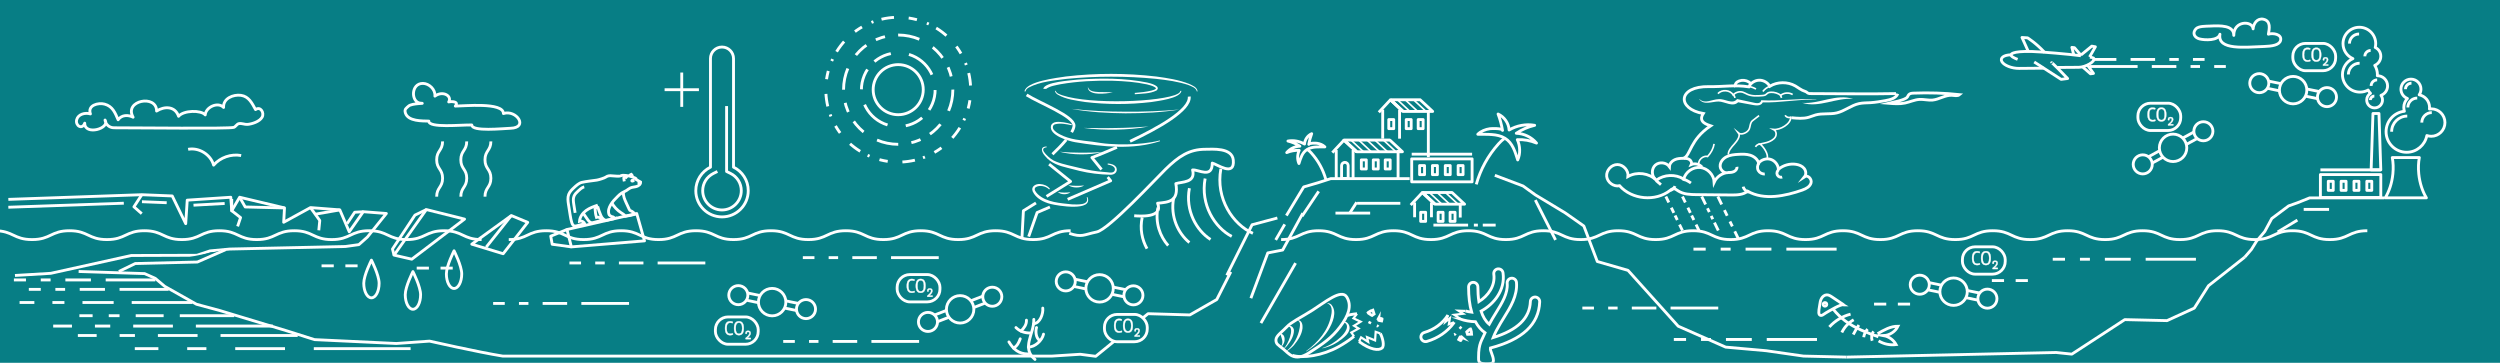 <?xml version="1.0" encoding="UTF-8"?>
<svg xmlns="http://www.w3.org/2000/svg" xmlns:xlink="http://www.w3.org/1999/xlink" id="Ebene_3" data-name="Ebene 3" viewBox="0 0 1130 164">
  <defs>
    <style>
      .cls-1, .cls-2, .cls-3, .cls-4, .cls-5, .cls-6, .cls-7, .cls-8, .cls-9, .cls-10, .cls-11, .cls-12, .cls-13, .cls-14, .cls-15 {
        stroke: #fff;
      }

      .cls-1, .cls-2, .cls-3, .cls-16, .cls-5, .cls-6, .cls-7, .cls-8, .cls-9, .cls-10, .cls-11, .cls-13, .cls-14 {
        fill: none;
      }

      .cls-1, .cls-2, .cls-3, .cls-5, .cls-6, .cls-7, .cls-8, .cls-11, .cls-12, .cls-13, .cls-15 {
        stroke-width: 1.3px;
      }

      .cls-1, .cls-2, .cls-3, .cls-6, .cls-8, .cls-9, .cls-11, .cls-13, .cls-15 {
        stroke-linejoin: round;
      }

      .cls-2 {
        stroke-dasharray: 0 0 0 0 2.61 1.31 2.29 2.29;
      }

      .cls-3 {
        stroke-dasharray: 0 0 0 0 0 0 14.27 7.14 9.52 4.76 8.33 8.33;
      }

      .cls-4 {
        stroke-width: .15px;
      }

      .cls-4, .cls-5, .cls-7, .cls-10, .cls-12, .cls-14 {
        stroke-miterlimit: 10;
      }

      .cls-4, .cls-17 {
        fill: #fff;
      }

      .cls-18 {
        clip-path: url(#clippath);
      }

      .cls-16, .cls-19, .cls-17 {
        stroke-width: 0px;
      }

      .cls-6 {
        stroke-dasharray: 0 0 0 0 1.92 1.92 1.68 1.68;
      }

      .cls-7 {
        stroke-linecap: round;
      }

      .cls-8 {
        stroke-dasharray: 0 0 0 0 0 0 5.71 6.66 3.81 4.76 .95 3.81;
      }

      .cls-9, .cls-10 {
        stroke-width: .75px;
      }

      .cls-11 {
        stroke-dasharray: 0 0 0 0 0 0 9.83 7.1 6.55 4.92 4.37 6.01;
      }

      .cls-12 {
        fill: #057e86;
      }

      .cls-13 {
        stroke-dasharray: 0 0 0 0 2.85 2.85 2.49 2.49;
      }

      .cls-15, .cls-19 {
        fill: #077e85;
      }
    </style>
    <clipPath id="clippath">
      <rect class="cls-16" width="1130" height="164"></rect>
    </clipPath>
  </defs>
  <g class="cls-18">
    <rect class="cls-19" width="1130" height="164"></rect>
    <rect class="cls-16" x="384" y="3.19" width="362" height="160"></rect>
    <path class="cls-1" d="m47.47,54.27c.24,1.7,1.68,3.49,4.09,3.49,11.33-.02,51.83.51,54.11-.19.83-.26,1.4-1.51,2.27-1.68,1.38-.27,2.66.46,3.96.34,2.04-.18,5.43-1.26,6.57-3.26,1.12-1.96-.73-5.07-2.96-3.44-1.6-2.91-3.06-5.94-6.58-6.44s-8.14,1.42-7.87,5.47c-2.64-2.72-8.09-.07-8.3,3.37-1.87-2.25-9.8-2.12-12.04.63-1.61-4.71-6.48-4.59-9.94-2.37.07-7.65-14.93-4.85-10.62,2.79-2.22-1.13-5.16-1.14-6.77,1.15-1.36-3.1-2.44-6.08-6.11-7.07-2.86-.77-7.85.51-6.41,4.43-2.49-.74-5.56.16-6.21,2.6-.72,2.7,2.52,4.73,3.63,1.58-.08,5.71,11.59,2.45,9.19-1.41Z"></path>
    <path class="cls-1" d="m1003.41,15.48c-1.24,7.39,11.47,5.82,19.99,5.53,3.44-.12,6.9-.58,7.43-2.77.69-2.81-3.52-3.44-5.52-2.78.41-2.36,1.26-5.96-2.22-6.76-2.8-.64-4.56,2.03-4.68,4.34-.29-3.79-8.83-3.79-8.74,2.95,0-4.61-5.91-4.44-10.88-4.2-1.56.08-5.09-.04-6.25,1.26-1.86,2.08-.42,4.04,1.65,4.55,2.47.61,8.44.83,9.21-2.11Z"></path>
    <path class="cls-1" d="m193.83,54.74c-2.85-.1-9.39.19-10.59-3.67-.56-1.81.49-2.2,1.39-3.08,1.48-1.43,8.44-1.18,5.53-1.34-4.48-.25-4.56-9.02,1.01-8.95,2.77.03,5.7,2.72,5.41,5.75,3.6-2.66,7.88-.03,6.24,2.62,1.34-.3,4.78-.22,2.99,1.88,3.8,0,21.76-1.86,21.74,3.37,5.8-1.91,11.62,6.41,3.16,6.66-3.36.1-17.46,1.62-17.46-1.49-4.93-.12-19.44,1.49-19.44-1.74Z"></path>
    <g>
      <path class="cls-15" d="m512.66,97.52c2.14.15,13.37,1.17,10.57-5.66,4.9-.46,9.72-.75,8.25-8.86,2.75-.91,9.07-.3,7.57-6.19,2.73-.22,8.9,4.03,8.89-3.09,1.89.33,10.27,6.54,9.5-1.39-.56-5.73-9.57-4.86-12.55-4.86-7.45-.01-12.18,3.28-18.06,9.02-4.28,4.18-25.62,27.21-31.09,28.35-6.13,1.28-6.64,2.57-12.45.62"></path>
      <g>
        <path class="cls-15" d="m551.83,76.3c-2.48,13.5,5.46,25.17,14.48,29.17"></path>
        <path class="cls-15" d="m544.72,80.69c-2.21,11.84,4.35,22.15,12.02,26.17"></path>
        <path class="cls-15" d="m537.61,85.07c-1.94,10.18,3.23,19.13,9.55,23.17"></path>
        <path class="cls-15" d="m530.5,89.46c-1.66,8.52,2.12,16.11,7.09,20.17"></path>
        <path class="cls-15" d="m523.39,93.84c-1.39,6.85,1,13.08,4.62,17.16"></path>
        <path class="cls-15" d="m516.28,98.23c-1.12,5.19-.11,10.06,2.16,14.16"></path>
      </g>
    </g>
    <path class="cls-1" d="m197.38,88.89c0-4.17,2.67-4.17,2.67-8.33s-2.67-4.16-2.67-8.33,2.67-4.17,2.67-8.33"></path>
    <path class="cls-1" d="m208.29,88.89c0-4.17,2.67-4.17,2.67-8.33s-2.67-4.16-2.67-8.33,2.67-4.17,2.67-8.33"></path>
    <path class="cls-1" d="m219.21,88.89c0-4.17,2.67-4.17,2.67-8.33s-2.67-4.16-2.67-8.33,2.67-4.17,2.67-8.33"></path>
    <g>
      <line class="cls-15" x1="847.07" y1="137.46" x2="852.59" y2="137.46"></line>
      <line class="cls-15" x1="857.83" y1="137.46" x2="863.35" y2="137.46"></line>
    </g>
    <g>
      <line class="cls-15" x1="900.32" y1="126.81" x2="905.83" y2="126.81"></line>
      <line class="cls-15" x1="911.08" y1="126.81" x2="916.6" y2="126.81"></line>
    </g>
    <g>
      <line class="cls-15" x1="188.35" y1="121.18" x2="193.87" y2="121.18"></line>
      <line class="cls-15" x1="199.12" y1="121.18" x2="204.63" y2="121.18"></line>
    </g>
    <g>
      <line class="cls-15" x1="145.34" y1="120.15" x2="150.86" y2="120.15"></line>
      <line class="cls-15" x1="156.11" y1="120.15" x2="161.63" y2="120.15"></line>
    </g>
    <g>
      <g>
        <circle class="cls-8" cx="405.99" cy="40.53" r="32.73" transform="translate(158.07 364.58) rotate(-58.28)"></circle>
        <circle class="cls-11" cx="405.99" cy="40.53" r="24.7"></circle>
        <circle class="cls-3" cx="405.99" cy="40.53" r="16.66" transform="translate(249.55 417.36) rotate(-73.15)"></circle>
      </g>
      <circle class="cls-1" cx="405.99" cy="40.53" r="11.32"></circle>
    </g>
    <g>
      <line class="cls-1" x1="362.88" y1="116.46" x2="368.13" y2="116.46"></line>
      <line class="cls-1" x1="374.55" y1="116.46" x2="378.83" y2="116.46"></line>
      <line class="cls-1" x1="385.25" y1="116.46" x2="396.33" y2="116.46"></line>
      <line class="cls-1" x1="402.75" y1="116.46" x2="424.31" y2="116.46"></line>
    </g>
    <g>
      <line class="cls-1" x1="1006.07" y1="30.06" x2="1000.82" y2="30.06"></line>
      <line class="cls-1" x1="994.4" y1="30.06" x2="990.13" y2="30.06"></line>
      <line class="cls-1" x1="983.71" y1="30.06" x2="972.62" y2="30.06"></line>
      <line class="cls-1" x1="966.2" y1="30.06" x2="944.64" y2="30.06"></line>
    </g>
    <g>
      <line class="cls-1" x1="996.47" y1="26.86" x2="991.22" y2="26.86"></line>
      <line class="cls-1" x1="984.8" y1="26.86" x2="980.53" y2="26.86"></line>
      <line class="cls-1" x1="974.11" y1="26.86" x2="963.02" y2="26.86"></line>
      <line class="cls-1" x1="956.6" y1="26.86" x2="945.81" y2="26.86"></line>
    </g>
    <g>
      <line class="cls-1" x1="354.01" y1="154.32" x2="359.26" y2="154.32"></line>
      <line class="cls-1" x1="365.68" y1="154.32" x2="369.95" y2="154.32"></line>
      <line class="cls-1" x1="376.37" y1="154.32" x2="387.46" y2="154.32"></line>
      <line class="cls-1" x1="393.88" y1="154.32" x2="415.44" y2="154.32"></line>
    </g>
    <g>
      <line class="cls-1" x1="715.22" y1="139.24" x2="720.47" y2="139.24"></line>
      <line class="cls-1" x1="726.89" y1="139.24" x2="731.16" y2="139.24"></line>
      <line class="cls-1" x1="737.58" y1="139.24" x2="748.67" y2="139.24"></line>
      <line class="cls-1" x1="755.09" y1="139.24" x2="776.65" y2="139.24"></line>
    </g>
    <g>
      <line class="cls-1" x1="257.38" y1="118.87" x2="262.63" y2="118.87"></line>
      <line class="cls-1" x1="269.05" y1="118.87" x2="273.33" y2="118.87"></line>
      <line class="cls-1" x1="279.75" y1="118.87" x2="290.83" y2="118.87"></line>
      <line class="cls-1" x1="297.25" y1="118.87" x2="318.81" y2="118.87"></line>
    </g>
    <g>
      <line class="cls-1" x1="222.9" y1="137.15" x2="228.15" y2="137.15"></line>
      <line class="cls-1" x1="234.57" y1="137.15" x2="238.85" y2="137.15"></line>
      <line class="cls-1" x1="245.27" y1="137.15" x2="256.35" y2="137.15"></line>
      <line class="cls-1" x1="262.77" y1="137.15" x2="284.33" y2="137.15"></line>
    </g>
    <g>
      <line class="cls-1" x1="927.84" y1="117.18" x2="933.38" y2="117.18"></line>
      <line class="cls-1" x1="940.14" y1="117.18" x2="944.64" y2="117.18"></line>
      <line class="cls-1" x1="951.4" y1="117.18" x2="963.08" y2="117.18"></line>
      <line class="cls-1" x1="969.84" y1="117.18" x2="992.56" y2="117.18"></line>
    </g>
    <g>
      <line class="cls-1" x1="765.44" y1="112.61" x2="770.97" y2="112.61"></line>
      <line class="cls-1" x1="777.74" y1="112.61" x2="782.24" y2="112.61"></line>
      <line class="cls-1" x1="789" y1="112.61" x2="800.68" y2="112.61"></line>
      <line class="cls-1" x1="807.44" y1="112.61" x2="830.15" y2="112.61"></line>
    </g>
    <g>
      <line class="cls-1" x1="756.57" y1="153.44" x2="762.1" y2="153.44"></line>
      <line class="cls-1" x1="768.86" y1="153.44" x2="773.37" y2="153.44"></line>
      <line class="cls-1" x1="780.13" y1="153.44" x2="791.81" y2="153.44"></line>
      <line class="cls-1" x1="798.57" y1="153.44" x2="821.28" y2="153.44"></line>
    </g>
    <g>
      <rect class="cls-15" x="419.71" y="137.73" width="29.77" height="3.3" transform="translate(-20.9 168.04) rotate(-21.38)"></rect>
      <circle class="cls-15" cx="433.98" cy="139.82" r="6.2"></circle>
      <circle class="cls-15" cx="448.52" cy="134.12" r="4.31"></circle>
      <circle class="cls-15" cx="419.44" cy="145.51" r="4.31"></circle>
    </g>
    <g>
      <rect class="cls-15" x="482.88" y="128.66" width="29.77" height="3.3" transform="translate(36.55 -97.8) rotate(11.65)"></rect>
      <circle class="cls-15" cx="497.01" cy="130.34" r="6.2"></circle>
      <circle class="cls-15" cx="512.3" cy="133.49" r="4.31"></circle>
      <circle class="cls-15" cx="481.72" cy="127.19" r="4.31"></circle>
    </g>
    <g>
      <rect class="cls-15" x="334.88" y="134.88" width="29.77" height="3.3" transform="translate(34.76 -67.79) rotate(11.65)"></rect>
      <circle class="cls-15" cx="349.01" cy="136.56" r="6.2"></circle>
      <circle class="cls-15" cx="364.31" cy="139.71" r="4.31"></circle>
      <circle class="cls-15" cx="333.72" cy="133.41" r="4.31"></circle>
    </g>
    <g>
      <rect class="cls-15" x="868.88" y="130.16" width="29.77" height="3.3" transform="translate(44.8 -175.69) rotate(11.65)"></rect>
      <circle class="cls-15" cx="883.02" cy="131.84" r="6.2"></circle>
      <circle class="cls-15" cx="898.31" cy="134.99" r="4.31"></circle>
      <circle class="cls-15" cx="867.73" cy="128.69" r="4.31"></circle>
    </g>
    <g>
      <rect class="cls-15" x="1022.36" y="39.06" width="29.77" height="3.3" transform="translate(29.57 -208.54) rotate(11.65)"></rect>
      <circle class="cls-15" cx="1036.49" cy="40.74" r="6.2"></circle>
      <circle class="cls-15" cx="1051.79" cy="43.9" r="4.31"></circle>
      <circle class="cls-15" cx="1021.2" cy="37.59" r="4.31"></circle>
    </g>
    <g>
      <rect class="cls-15" x="967.89" y="64.66" width="29.77" height="3.3" transform="translate(88.56 479.37) rotate(-28.65)"></rect>
      <circle class="cls-15" cx="982.23" cy="66.82" r="6.2"></circle>
      <circle class="cls-15" cx="995.93" cy="59.33" r="4.31"></circle>
      <circle class="cls-15" cx="968.52" cy="74.3" r="4.31"></circle>
    </g>
    <path class="cls-15" d="m3.77,90.12c20.11-.7,60.33-2.11,60.33-2.11l13.75.56,6.09,12.52.69-10.62,19.68-1.31.44,6.08,3.57-6.09,20.27,4.82-.36,6.49,12.11-6.63,13.26,1.03,4.26,9.91,6.35-9.08,10.42.81-8.57,10.65-3.84,3.42-6.1.85-52.26,1.15-8.96.84-5.9,1.97-29.66.11-36.37,8.05-16.2.97"></path>
    <line class="cls-15" x1="87.46" y1="92.75" x2="101.55" y2="91.97"></line>
    <line class="cls-15" x1="64.09" y1="91.17" x2="75.35" y2="91.63"></line>
    <path class="cls-15" d="m3.77,93.67c17.4-.61,52.19-1.82,52.19-1.82"></path>
    <polygon class="cls-15" points="178.11 115.31 192.71 94.72 209.97 99.04 186.13 117.16 178.11 115.31"></polygon>
    <polygon class="cls-15" points="213.25 110.37 231.12 97.43 238.52 100.51 227.43 114.69 213.25 110.37"></polygon>
    <polygon class="cls-15" points="287.8 96.51 291.32 108.87 258.26 111.59 256.27 103.74 287.8 96.51"></polygon>
    <path class="cls-1" d="m208.7,123.81c0,3.64-1.55,6.58-3.47,6.58s-3.47-2.95-3.47-6.58,3.47-10.45,3.47-10.45c0,0,3.47,6.82,3.47,10.45Z"></path>
    <path class="cls-1" d="m190.11,133.21c0,3.64-1.55,6.58-3.47,6.58s-3.47-2.95-3.47-6.58,3.47-10.45,3.47-10.45c0,0,3.47,6.82,3.47,10.45Z"></path>
    <path class="cls-1" d="m171.36,128.04c0,3.64-1.55,6.58-3.47,6.58s-3.47-2.95-3.47-6.58,3.47-10.45,3.47-10.45c0,0,3.47,6.82,3.47,10.45Z"></path>
    <g>
      <g>
        <line class="cls-1" x1="35.19" y1="151.64" x2="43.69" y2="151.64"></line>
        <line class="cls-1" x1="54.07" y1="151.64" x2="60.99" y2="151.64"></line>
        <line class="cls-1" x1="71.37" y1="151.64" x2="89.3" y2="151.64"></line>
        <line class="cls-1" x1="99.68" y1="151.64" x2="134.56" y2="151.64"></line>
      </g>
      <g>
        <line class="cls-1" x1="24.04" y1="147.38" x2="32.53" y2="147.38"></line>
        <line class="cls-1" x1="42.91" y1="147.38" x2="49.83" y2="147.38"></line>
        <line class="cls-1" x1="60.21" y1="147.38" x2="78.15" y2="147.38"></line>
        <line class="cls-1" x1="88.53" y1="147.38" x2="123.4" y2="147.38"></line>
      </g>
      <g>
        <line class="cls-1" x1="35.88" y1="142.7" x2="41.86" y2="142.7"></line>
        <line class="cls-1" x1="49.16" y1="142.7" x2="54.03" y2="142.7"></line>
        <line class="cls-1" x1="61.34" y1="142.7" x2="73.96" y2="142.7"></line>
        <line class="cls-1" x1="81.27" y1="142.7" x2="105.82" y2="142.7"></line>
      </g>
      <g>
        <line class="cls-1" x1="8.85" y1="136.74" x2="15.53" y2="136.74"></line>
        <line class="cls-1" x1="23.69" y1="136.74" x2="29.12" y2="136.74"></line>
        <line class="cls-1" x1="37.28" y1="136.74" x2="51.37" y2="136.74"></line>
        <line class="cls-1" x1="59.53" y1="136.74" x2="86.94" y2="136.74"></line>
      </g>
      <g>
        <line class="cls-1" x1="13.03" y1="130.79" x2="18.43" y2="130.79"></line>
        <line class="cls-1" x1="25.03" y1="130.79" x2="29.43" y2="130.79"></line>
        <line class="cls-1" x1="36.03" y1="130.79" x2="47.44" y2="130.79"></line>
        <line class="cls-1" x1="54.04" y1="130.79" x2="76.22" y2="130.79"></line>
      </g>
      <g>
        <line class="cls-1" x1="6.28" y1="126.53" x2="11.74" y2="126.53"></line>
        <line class="cls-1" x1="18.42" y1="126.53" x2="22.87" y2="126.53"></line>
        <line class="cls-1" x1="29.55" y1="126.53" x2="41.09" y2="126.53"></line>
        <line class="cls-1" x1="47.77" y1="126.53" x2="70.21" y2="126.53"></line>
      </g>
      <g>
        <line class="cls-1" x1="60.93" y1="157.59" x2="71.59" y2="157.59"></line>
        <line class="cls-1" x1="84.61" y1="157.59" x2="93.29" y2="157.59"></line>
        <line class="cls-1" x1="106.32" y1="157.59" x2="128.82" y2="157.59"></line>
        <line class="cls-1" x1="141.84" y1="157.59" x2="185.59" y2="157.59"></line>
      </g>
    </g>
    <g>
      <path class="cls-5" d="m277.61,98.81c.16-.42-.35-.78-.8-.84s-1.03-.4-1.34-.73c-.12-.13-.19-.31-.24-.48-.46-1.54.02-2.85.82-4.24s1.95-2.54,3.09-3.68c.59-.58,1.18-1.17,1.88-1.61.69-.43,1.47-.7,2.16-1.14.58-.37,1.1-.84,1.72-1.13.89-.41,1.91-.39,2.85-.67s1.89-1.04,1.8-2.01l-1.95-1.12c-.04-.15-.04-.3-.12-.43-.08-.11-.2-.17-.32-.23-1.76-.82-3.69-1.26-5.63-1.28-.24,0-1.05.23-1.25.36-.18.12-2.67.02-3.63-.11s-2.03-.05-2.79.55c-.51.41-3.15,1.24-4.07,1.38-2.22.35-4.63.53-6.82,1.04-1.31.31-2.64,1.56-3.43,2.3-.99.92-2.01,1.88-2.49,3.14-.54,1.42-.33,3-.1,4.5.26,1.66.52,3.32.79,4.97.19,1.16.38,2.33.77,3.44.2.57.52,1.18,1.1,1.35.37.11.76.01,1.13-.09,1.18-.31,2.36-.62,3.53-.93-.33-.9-1.42-1.44-2.33-1.15.15-1.94,1.4-3.66,2.97-4.81,1.57-1.15,3.43-1.81,5.28-2.43-.47.16,1.44,4.92,1.77,5.38.53.74,1.33,1.6,2.23,1.43,1.15-.22,2.29-.51,3.44-.76Z"></path>
      <path class="cls-5" d="m264.08,84.47c-1.03.24-2.08,1.23-2.7,1.81-.78.72-1.58,1.48-1.96,2.47-.43,1.12-.26,2.36-.08,3.54.2,1.31.41,2.61.62,3.92"></path>
      <path class="cls-5" d="m270.43,93.27c-.49.36-.98.72-1.47,1.09.1,1.36.26,2.67.63,3.86.27-.1.58-.06.87-.02,1.26.17,1.68,1.37,1.68,1.37-1.31.37-2.31.57-3.62.94-.36.1-.74.2-1.11.16-.8-.09-1.36-.81-1.83-1.47-.73-1.02-1.25-1.82-1.98-2.85"></path>
      <path class="cls-5" d="m281.79,86.93c-.15,1.66.57,3.26,1.27,4.77.46.99.92,1.97,1.37,2.96.07.15.15.31.27.42.11.1.26.15.4.2.78.31,1.46.87,1.91,1.58-1.42.4-2.86.69-4.32.89-.48-.73-1.28-1.16-2.01-1.63-1.7-1.11-3.14-2.63-4.14-4.4"></path>
      <path class="cls-5" d="m285.8,79.92c.02-.06.02-.12.02-.18,0-.36-.17-.72-.43-.96-.44.14-.8.48-.97.91"></path>
      <path class="cls-5" d="m283.54,80.51c-.27-.23-.6-.38-.95-.43-.25-.03-.56.03-.63.27-.02.07-.01.14,0,.21.05.48.12.95.21,1.42"></path>
      <path class="cls-5" d="m286.75,81.69c-.24-.19-.57-.28-.88-.23-.1.02-.22.05-.27.14s-.02.24.08.26c.04,0,.08,0,.11-.01.3-.09.61-.17.91-.26"></path>
      <path class="cls-5" d="m289.45,82.39c-.26-.02-.6,0-.69.25-.05.15.03.33.17.43s.3.12.47.13"></path>
    </g>
    <g>
      <path class="cls-5" d="m828.59,139.7c1.61,2.07,3.51,3.91,5.61,5.47,4.42,3.27,9.65,5.21,14.82,7.07"></path>
      <path class="cls-5" d="m833.41,137.82c-1.75-1.18-3.51-2.36-5.26-3.54-.75-.5-1.56-1.03-2.46-1-1,.02-1.87.73-2.37,1.6s-.66,1.87-.79,2.86c-.12.87-.79,3.77-.19,4.46.88,1.03,1.98-.22,3.04-.83,1.05-.6,6.99-4.25,8.04-3.55Z"></path>
      <path class="cls-5" d="m826.87,147.78c2.54-2.81,5.92-4.84,9.58-5.77"></path>
      <path class="cls-5" d="m832.51,150.29c1.13-2.41,3.03-4.45,5.35-5.74"></path>
      <path class="cls-5" d="m837.67,151.22c.77-1.48,1.61-2.92,2.54-4.31"></path>
      <path class="cls-5" d="m842.39,152.43c.19-1.36.82-2.66,1.76-3.66"></path>
      <path class="cls-5" d="m846.22,154.02c-.46-1.4-.23-3.01.6-4.23"></path>
      <path class="cls-5" d="m848.68,150.83c2.86-1.67,5.89-3.4,9.21-3.38-1.18,2.42-3.73,4.11-6.42,4.25,2.34.44,4.44,1.97,5.58,4.05-2.73.37-5.58-.23-7.92-1.67"></path>
      <circle class="cls-5" cx="824.89" cy="137.58" r=".81"></circle>
    </g>
    <path class="cls-1" d="m-87.09,108.29c8.46,0,8.46-4,16.93-4s8.46,4,16.93,4,8.46-4,16.93-4,8.46,4,16.93,4,8.46-4,16.93-4,8.46,4,16.93,4,8.46-4,16.93-4,8.46,4,16.93,4,8.47-4,16.93-4,8.46,4,16.93,4,8.46-4,16.93-4,8.46,4,16.93,4,8.47-4,16.93-4,8.46,4,16.93,4,8.47-4,16.93-4,8.47,4,16.93,4,8.47-4,16.94-4,8.47,4,16.94,4"></path>
    <path class="cls-1" d="m229.96,108.29c8.46,0,8.46-4,16.93-4s8.46,4,16.93,4,8.46-4,16.93-4,8.46,4,16.93,4,8.46-4,16.93-4,8.46,4,16.93,4,8.46-4,16.93-4,8.46,4,16.93,4,8.47-4,16.93-4,8.46,4,16.93,4,8.46-4,16.93-4,8.46,4,16.93,4,8.47-4,16.93-4,8.46,4,16.93,4,8.47-4,16.93-4"></path>
    <path class="cls-1" d="m579.07,108.29c8.46,0,8.46-4,16.93-4s8.46,4,16.93,4,8.46-4,16.93-4,8.46,4,16.93,4,8.46-4,16.93-4,8.46,4,16.93,4,8.46-4,16.93-4,8.46,4,16.93,4,8.47-4,16.93-4,8.46,4,16.93,4,8.46-4,16.93-4,8.46,4,16.93,4,8.47-4,16.93-4,8.46,4,16.93,4,8.47-4,16.93-4"></path>
    <path class="cls-1" d="m833,104.29c8.46,0,8.46,4,16.93,4s8.46-4,16.93-4,8.46,4,16.93,4,8.46-4,16.93-4,8.46,4,16.93,4,8.46-4,16.93-4,8.46,4,16.93,4,8.47-4,16.93-4,8.46,4,16.93,4,8.46-4,16.93-4,8.46,4,16.93,4,8.47-4,16.93-4,8.46,4,16.93,4,8.47-4,16.93-4"></path>
    <path class="cls-15" d="m85.04,67.49c4.88-.94,10.2,2.36,11.52,7.15,3-3.48,7.92-5.19,12.44-4.33"></path>
    <g>
      <g>
        <g>
          <line class="cls-1" x1="603.98" y1="80.91" x2="603.98" y2="67.81"></line>
          <line class="cls-1" x1="611.6" y1="80.91" x2="611.6" y2="67.81"></line>
          <line class="cls-1" x1="631.93" y1="80.91" x2="631.93" y2="67.81"></line>
          <polygon class="cls-1" points="613.17 68.59 633.89 68.59 628.22 63.31 607.5 63.31 613.17 68.59"></polygon>
          <line class="cls-1" x1="607.5" y1="63.31" x2="613.17" y2="68.59"></line>
          <line class="cls-1" x1="607.5" y1="63.31" x2="613.17" y2="68.59"></line>
          <line class="cls-1" x1="607.5" y1="63.31" x2="602.22" y2="68.98"></line>
          <line class="cls-9" x1="610.63" y1="63.31" x2="616.29" y2="68.59"></line>
          <line class="cls-9" x1="614.14" y1="63.31" x2="619.81" y2="68.59"></line>
          <line class="cls-9" x1="617.91" y1="63.31" x2="623.58" y2="68.59"></line>
          <line class="cls-9" x1="621.48" y1="63.31" x2="627.15" y2="68.59"></line>
          <line class="cls-9" x1="625.09" y1="63.13" x2="630.76" y2="68.41"></line>
          <rect class="cls-1" x="615.33" y="72.27" width="2.23" height="4.1"></rect>
          <rect class="cls-1" x="620.73" y="72.27" width="2.23" height="4.1"></rect>
          <rect class="cls-1" x="626.13" y="72.27" width="2.23" height="4.1"></rect>
          <path class="cls-1" d="m607.88,73.39h0c.82,0,1.49.67,1.49,1.49v5.77h-2.98v-5.77c0-.82.67-1.49,1.49-1.49Z"></path>
        </g>
        <g>
          <line class="cls-1" x1="624.98" y1="62.68" x2="624.98" y2="49.58"></line>
          <line class="cls-1" x1="632.6" y1="62.68" x2="632.6" y2="49.58"></line>
          <line class="cls-1" x1="645.61" y1="71.02" x2="645.61" y2="50.45"></line>
          <polygon class="cls-1" points="634.17 50.37 647.56 50.37 641.9 45.09 628.5 45.09 634.17 50.37"></polygon>
          <line class="cls-1" x1="628.5" y1="45.09" x2="634.17" y2="50.37"></line>
          <line class="cls-1" x1="628.5" y1="45.09" x2="634.17" y2="50.37"></line>
          <line class="cls-1" x1="628.5" y1="45.09" x2="623.22" y2="50.76"></line>
          <line class="cls-9" x1="631.63" y1="45.09" x2="637.3" y2="50.37"></line>
          <line class="cls-9" x1="635.14" y1="45.09" x2="640.81" y2="50.37"></line>
          <line class="cls-9" x1="638.91" y1="45.09" x2="644.58" y2="50.37"></line>
          <rect class="cls-1" x="635.62" y="54.05" width="2.23" height="4.1"></rect>
          <rect class="cls-1" x="627.73" y="54.05" width="2.23" height="4.1"></rect>
          <rect class="cls-1" x="641.02" y="54.05" width="2.23" height="4.1"></rect>
        </g>
        <rect class="cls-1" x="638.09" y="71.81" width="27.3" height="10.37"></rect>
        <line class="cls-1" x1="638.09" y1="69.69" x2="665.39" y2="69.69"></line>
        <rect class="cls-1" x="641.66" y="74.84" width="2.23" height="4.1"></rect>
        <rect class="cls-1" x="647.47" y="74.84" width="2.23" height="4.1"></rect>
        <rect class="cls-1" x="653.27" y="74.84" width="2.23" height="4.1"></rect>
        <rect class="cls-1" x="659.08" y="74.84" width="2.23" height="4.1"></rect>
      </g>
      <g>
        <polyline class="cls-1" points="565.4 134.79 573.04 114.32 579.77 113.01 588.88 96.36"></polyline>
        <g>
          <line class="cls-1" x1="647.9" y1="101.74" x2="663.58" y2="101.74"></line>
          <line class="cls-1" x1="603.63" y1="96.33" x2="619.31" y2="96.33"></line>
          <line class="cls-1" x1="666.19" y1="101.74" x2="668" y2="101.74"></line>
          <line class="cls-1" x1="670.21" y1="101.74" x2="676.04" y2="101.74"></line>
        </g>
        <polyline class="cls-1" points="581.45 97.44 589.27 84.5 596 82.52 601.55 80.73 637.17 80.73"></polyline>
        <line class="cls-1" x1="585.6" y1="118.92" x2="569.94" y2="146.03"></line>
        <line class="cls-1" x1="580.7" y1="101.4" x2="576.61" y2="108.45"></line>
        <line class="cls-1" x1="588.51" y1="97.75" x2="596.04" y2="86.49"></line>
        <line class="cls-1" x1="613.23" y1="91.42" x2="610.19" y2="96.14"></line>
        <line class="cls-1" x1="613.41" y1="91.88" x2="632.95" y2="91.88"></line>
      </g>
      <g>
        <line class="cls-1" x1="639.4" y1="98.21" x2="639.4" y2="91.5"></line>
        <line class="cls-1" x1="647.02" y1="98.21" x2="647.02" y2="91.5"></line>
        <line class="cls-1" x1="660.03" y1="98.34" x2="660.03" y2="92.36"></line>
        <polygon class="cls-1" points="648.58 92.28 661.98 92.28 656.31 87 642.92 87 648.58 92.28"></polygon>
        <line class="cls-1" x1="642.92" y1="87" x2="648.58" y2="92.28"></line>
        <line class="cls-1" x1="642.92" y1="87" x2="648.58" y2="92.28"></line>
        <line class="cls-1" x1="642.92" y1="87" x2="637.64" y2="92.67"></line>
        <line class="cls-9" x1="646.04" y1="87" x2="651.71" y2="92.28"></line>
        <line class="cls-9" x1="649.56" y1="87" x2="655.23" y2="92.28"></line>
        <line class="cls-9" x1="653.33" y1="87" x2="659" y2="92.28"></line>
        <rect class="cls-1" x="650.04" y="95.96" width="2.23" height="4.1"></rect>
        <rect class="cls-1" x="642.15" y="95.96" width="2.23" height="4.1"></rect>
        <rect class="cls-1" x="655.44" y="95.96" width="2.23" height="4.1"></rect>
      </g>
      <path class="cls-1" d="m556.32,122.88l-6.35,12.51-12.16,6.96-18.89-.56-23.66,19.26-7-.92-12.68.82h-248.38c-11.21-1.81-33.03-6.76-33.03-6.76l-15.04,1.07-36.98-1.75-12.36-3.92-30.43-9.22-10.54-2.84-14.38-8.11-4.26-3.6-4.82-2.15-29.82-.96"></path>
      <polyline class="cls-1" points="675.67 79.25 688.43 84.07 693.97 88.08 707.49 96.24 715.9 102.16 721.98 118.2 735.86 122.21 758.55 147.44 780 156.9 798.34 158.53 815.18 160.95 834.64 161.41"></polyline>
      <polyline class="cls-1" points="577.37 98.54 565.94 101.59 554.51 124.45"></polyline>
      <line class="cls-1" x1="693.97" y1="90.43" x2="703.1" y2="108.45"></line>
      <g>
        <path class="cls-1" d="m667.28,83.33c1.88-6.78,5.36-13.1,10.07-18.33.78-.86,1.6-1.7,2.59-2.32"></path>
        <path class="cls-1" d="m679.13,58.94c-.42-2.53-1.09-5.01-2-7.4,2.81,1.25,4.81,4.15,4.99,7.22,3.43-2.04,7.6-2.8,11.54-2.12-2.95.7-5.78,1.92-8.3,3.6,3.49.1,6.91,1.75,9.14,4.43-2.73-1.15-5.71-1.68-8.67-1.54,1.29,2.8,1.46,6.33.17,9.16-1.19-3.66-2.23-7.66-5.76-9.81s-8.22-1.68-12.28-1.79c1.41-1.42,3.51-2.23,5.48-2.51.71-.1,5.53-.28,5.71.75Z"></path>
      </g>
      <g>
        <path class="cls-1" d="m599.27,81.08c-1.22-4.4-3.48-8.51-6.54-11.9-.5-.56-1.04-1.11-1.68-1.5"></path>
        <path class="cls-1" d="m591.58,65.24c.27-1.64.71-3.25,1.3-4.81-1.83.81-3.12,2.7-3.24,4.69-2.23-1.32-4.94-1.82-7.49-1.37,1.92.45,3.75,1.25,5.39,2.34-2.27.06-4.48,1.14-5.94,2.88,1.77-.75,3.71-1.09,5.63-1-.84,1.82-.95,4.11-.11,5.95.77-2.38,1.45-4.98,3.74-6.37,2.37-1.45,5.34-1.09,7.98-1.16-.92-.92-2.28-1.45-3.56-1.63-.46-.07-3.59-.19-3.7.49Z"></path>
      </g>
    </g>
    <g>
      <g>
        <path class="cls-15" d="m331.55,75.56V26.47c0-2.88-2.33-5.21-5.21-5.21h0c-2.88,0-5.21,2.33-5.21,5.21v49.09c-3.93,1.93-6.63,5.96-6.63,10.63,0,6.54,5.3,11.85,11.85,11.85s11.85-5.3,11.85-11.85c0-4.67-2.71-8.7-6.63-10.63Z"></path>
        <path class="cls-1" d="m328.42,47.93v29.58l1.75.86c3.01,1.48,4.89,4.48,4.89,7.82,0,4.81-3.91,8.72-8.72,8.72s-8.72-3.91-8.72-8.72c0-3.34,1.87-6.34,4.89-7.82l1.75-.86"></path>
      </g>
      <g>
        <line class="cls-1" x1="308.15" y1="48.31" x2="308.15" y2="32.8"></line>
        <line class="cls-1" x1="315.91" y1="40.55" x2="300.4" y2="40.55"></line>
      </g>
    </g>
    <polyline class="cls-1" points="104.75 89.95 104.75 95.25 108.73 98.35 107.4 102.33"></polyline>
    <polyline class="cls-15" points="64.09 88.02 60.54 93.48 64.07 96.58"></polyline>
    <polyline class="cls-15" points="140.34 93.85 144.54 99.67 144.1 104.1"></polyline>
    <g>
      <g>
        <path class="cls-4" d="m413.19,131.51c.1-.04.14.02.17.11l.11.34c.03.08-.03.12-.12.17-.21.11-.65.24-1.15.24-1.53,0-2.33-.94-2.33-3.14s.78-3.15,2.29-3.15c.48,0,.92.12,1.13.23.1.04.14.08.11.17l-.1.34c-.03.09-.07.14-.17.1-.2-.08-.53-.17-.88-.17-1.14,0-1.66.7-1.66,2.49s.51,2.48,1.69,2.48c.37,0,.7-.11.9-.19Z"></path>
        <path class="cls-4" d="m418.33,129.22c0,2.2-.77,3.14-2.19,3.14s-2.19-.94-2.19-3.14.78-3.15,2.19-3.15,2.19.95,2.19,3.15Zm-.72,0c0-1.76-.48-2.5-1.46-2.5s-1.46.74-1.46,2.5.48,2.49,1.46,2.49,1.46-.73,1.46-2.49Z"></path>
        <path class="cls-4" d="m419.7,131.64c0,.09-.04.13-.15.13h-.29c-.09,0-.12-.05-.14-.12,0-.06-.02-.18-.02-.25,0-.6.35-1.04,1.17-1.04.88,0,1.19.5,1.19,1.08,0,.92-.87,1.69-1.47,2.16h1.39c.1,0,.14.04.14.14v.27c0,.1-.03.14-.14.14h-2.13c-.1,0-.14-.04-.14-.14v-.24c0-.08.03-.1.1-.16.64-.52,1.65-1.33,1.65-2.15,0-.31-.13-.57-.59-.57s-.58.23-.58.51c0,.08.02.15.02.23Z"></path>
      </g>
      <rect class="cls-5" x="405.51" y="124.11" width="19.35" height="12.34" rx="5.72" ry="5.72"></rect>
    </g>
    <g>
      <g>
        <path class="cls-4" d="m1044.04,27.02c.1-.04.14.02.17.11l.11.34c.03.08-.03.12-.12.17-.21.11-.65.24-1.15.24-1.53,0-2.33-.94-2.33-3.14s.78-3.15,2.29-3.15c.48,0,.92.12,1.13.23.1.04.14.08.11.17l-.1.34c-.03.09-.07.14-.17.1-.2-.08-.53-.17-.88-.17-1.14,0-1.66.7-1.66,2.49s.51,2.48,1.69,2.48c.37,0,.7-.11.9-.19Z"></path>
        <path class="cls-4" d="m1049.18,24.72c0,2.2-.77,3.14-2.19,3.14s-2.19-.94-2.19-3.14.78-3.15,2.19-3.15,2.19.95,2.19,3.15Zm-.72,0c0-1.76-.48-2.5-1.46-2.5s-1.46.74-1.46,2.5.48,2.49,1.46,2.49,1.46-.73,1.46-2.49Z"></path>
        <path class="cls-4" d="m1050.55,27.15c0,.09-.04.13-.15.13h-.29c-.09,0-.12-.05-.14-.12,0-.06-.02-.18-.02-.25,0-.6.35-1.04,1.17-1.04.88,0,1.19.5,1.19,1.08,0,.92-.87,1.69-1.47,2.16h1.39c.1,0,.14.04.14.14v.27c0,.1-.03.14-.14.14h-2.13c-.1,0-.14-.04-.14-.14v-.24c0-.08.03-.1.1-.16.64-.52,1.65-1.33,1.65-2.15,0-.31-.13-.57-.59-.57s-.58.23-.58.51c0,.08.02.15.02.23Z"></path>
      </g>
      <rect class="cls-5" x="1036.36" y="19.62" width="19.35" height="12.34" rx="5.72" ry="5.72"></rect>
    </g>
    <g>
      <g>
        <path class="cls-4" d="m974.01,54.05c.1-.04.14.02.17.11l.11.34c.03.08-.03.12-.12.17-.21.11-.65.24-1.15.24-1.53,0-2.33-.94-2.33-3.14s.78-3.15,2.29-3.15c.48,0,.92.12,1.13.23.1.04.14.08.11.17l-.1.34c-.03.09-.07.14-.17.1-.2-.08-.53-.17-.88-.17-1.14,0-1.66.7-1.66,2.49s.51,2.48,1.69,2.48c.37,0,.7-.11.9-.19Z"></path>
        <path class="cls-4" d="m979.15,51.76c0,2.2-.77,3.14-2.19,3.14s-2.19-.94-2.19-3.14.78-3.15,2.19-3.15,2.19.95,2.19,3.15Zm-.72,0c0-1.76-.48-2.5-1.46-2.5s-1.46.74-1.46,2.5.48,2.49,1.46,2.49,1.46-.73,1.46-2.49Z"></path>
        <path class="cls-4" d="m980.52,54.18c0,.09-.04.13-.15.13h-.29c-.09,0-.12-.05-.14-.12,0-.06-.02-.18-.02-.25,0-.6.35-1.04,1.17-1.04.88,0,1.19.5,1.19,1.08,0,.92-.87,1.69-1.47,2.16h1.39c.1,0,.14.04.14.14v.27c0,.1-.03.14-.14.14h-2.13c-.1,0-.14-.04-.14-.14v-.24c0-.08.03-.1.1-.16.64-.52,1.65-1.33,1.65-2.15,0-.31-.13-.57-.59-.57s-.58.23-.58.51c0,.08.02.15.02.23Z"></path>
      </g>
      <rect class="cls-5" x="966.33" y="46.65" width="19.35" height="12.34" rx="5.72" ry="5.72"></rect>
    </g>
    <g>
      <g>
        <path class="cls-4" d="m894.69,118.97c.1-.04.14.02.17.11l.11.34c.03.08-.03.12-.12.17-.21.11-.65.24-1.15.24-1.53,0-2.33-.94-2.33-3.14s.78-3.15,2.29-3.15c.48,0,.92.12,1.13.23.1.04.14.08.11.17l-.1.34c-.03.09-.07.14-.17.1-.2-.08-.53-.17-.88-.17-1.14,0-1.66.7-1.66,2.49s.51,2.48,1.69,2.48c.37,0,.7-.11.9-.19Z"></path>
        <path class="cls-4" d="m899.83,116.68c0,2.2-.77,3.14-2.19,3.14s-2.19-.94-2.19-3.14.78-3.15,2.19-3.15,2.19.95,2.19,3.15Zm-.72,0c0-1.76-.48-2.5-1.46-2.5s-1.46.74-1.46,2.5.48,2.49,1.46,2.49,1.46-.73,1.46-2.49Z"></path>
        <path class="cls-4" d="m901.2,119.1c0,.09-.04.13-.15.13h-.29c-.09,0-.12-.05-.14-.12,0-.06-.02-.18-.02-.25,0-.6.35-1.04,1.17-1.04.88,0,1.19.5,1.19,1.08,0,.92-.87,1.69-1.47,2.16h1.39c.1,0,.14.04.14.14v.27c0,.1-.03.14-.14.14h-2.13c-.1,0-.14-.04-.14-.14v-.24c0-.08.03-.1.1-.16.64-.52,1.65-1.33,1.65-2.15,0-.31-.13-.57-.59-.57s-.58.23-.58.51c0,.08.02.15.02.23Z"></path>
      </g>
      <rect class="cls-5" x="887.01" y="111.57" width="19.35" height="12.34" rx="5.72" ry="5.72"></rect>
    </g>
    <rect class="cls-12" x="499.21" y="142.12" width="19.35" height="12.34" rx="5.72" ry="5.72"></rect>
    <g>
      <path class="cls-4" d="m506.89,149.51c.1-.04.14.02.17.11l.11.34c.03.08-.03.12-.12.17-.21.11-.65.24-1.15.24-1.53,0-2.33-.94-2.33-3.14s.78-3.15,2.29-3.15c.48,0,.92.12,1.13.23.1.04.14.08.11.17l-.1.34c-.03.09-.07.14-.17.1-.2-.08-.53-.17-.88-.17-1.14,0-1.66.7-1.66,2.49s.51,2.48,1.69,2.48c.37,0,.7-.11.9-.19Z"></path>
      <path class="cls-4" d="m512.02,147.22c0,2.2-.77,3.14-2.19,3.14s-2.19-.94-2.19-3.14.78-3.15,2.19-3.15,2.19.95,2.19,3.15Zm-.72,0c0-1.76-.48-2.5-1.46-2.5s-1.46.74-1.46,2.5.48,2.49,1.46,2.49,1.46-.73,1.46-2.49Z"></path>
      <path class="cls-4" d="m513.39,149.64c0,.09-.04.13-.15.13h-.29c-.09,0-.12-.05-.14-.12,0-.06-.02-.18-.02-.25,0-.6.35-1.04,1.17-1.04.88,0,1.19.5,1.19,1.08,0,.92-.87,1.69-1.47,2.16h1.39c.1,0,.14.04.14.14v.27c0,.1-.03.14-.14.14h-2.13c-.1,0-.14-.04-.14-.14v-.24c0-.08.03-.1.1-.16.64-.52,1.65-1.33,1.65-2.15,0-.31-.13-.57-.59-.57s-.58.23-.58.51c0,.08.02.15.02.23Z"></path>
    </g>
    <g>
      <g>
        <path class="cls-4" d="m331.04,150.65c.1-.04.14.02.17.11l.11.34c.03.08-.03.12-.12.17-.21.11-.65.24-1.15.24-1.53,0-2.33-.94-2.33-3.14s.78-3.15,2.29-3.15c.48,0,.92.12,1.13.23.1.04.14.08.11.17l-.1.34c-.03.09-.07.14-.17.1-.2-.08-.53-.17-.88-.17-1.14,0-1.66.7-1.66,2.49s.51,2.48,1.69,2.48c.37,0,.7-.11.9-.19Z"></path>
        <path class="cls-4" d="m336.18,148.36c0,2.2-.77,3.14-2.19,3.14s-2.19-.94-2.19-3.14.78-3.15,2.19-3.15,2.19.95,2.19,3.15Zm-.72,0c0-1.76-.48-2.5-1.46-2.5s-1.46.74-1.46,2.5.48,2.49,1.46,2.49,1.46-.73,1.46-2.49Z"></path>
        <path class="cls-4" d="m337.55,150.78c0,.09-.04.13-.15.13h-.29c-.09,0-.12-.05-.14-.12,0-.06-.02-.18-.02-.25,0-.6.35-1.04,1.17-1.04.88,0,1.19.5,1.19,1.08,0,.92-.87,1.69-1.47,2.16h1.39c.1,0,.14.04.14.14v.27c0,.1-.03.14-.14.14h-2.13c-.1,0-.14-.04-.14-.14v-.24c0-.08.03-.1.1-.16.64-.52,1.65-1.33,1.65-2.15,0-.31-.13-.57-.59-.57s-.58.23-.58.51c0,.08.02.15.02.23Z"></path>
      </g>
      <rect class="cls-5" x="323.36" y="143.26" width="19.35" height="12.34" rx="5.72" ry="5.72"></rect>
    </g>
    <g>
      <path class="cls-7" d="m467.81,162.46c-6.38-5.29-.31-11.48-.53-18.09"></path>
      <path class="cls-7" d="m464.82,156.84c2.96.15,6.31-3.05,6.85-5.8"></path>
      <path class="cls-7" d="m469.92,153.85c-1.7-1.01-1.94-4.13-1.41-5.8"></path>
      <path class="cls-7" d="m465.53,150.52c-2.43-.02-4.55-.71-6.32-2.46"></path>
      <path class="cls-7" d="m461.49,149.64c1.32-1.34,2.58-2.9,2.46-4.92"></path>
      <path class="cls-7" d="m464.65,160c-4.08,0-6.58-2.08-8.61-5.45"></path>
      <path class="cls-7" d="m458.15,157.37c1.7-1.12,2.3-2.4,2.99-4.22"></path>
      <path class="cls-7" d="m467.29,146.3c2.84-.19,4.33-4.64,4.04-7.03"></path>
    </g>
    <g>
      <path class="cls-5" d="m660.17,144.17h-.31c2.21.76,4.57,1.18,7.05,1.25,1.14,2.11,2.58,3.78,4.33,5.01-1.42,3.43-2.94,4.59-2.93,11.02,0,1.62-.19,2.93,2.93,2.93h0c1.62,0,3.79.3,3.79-1.32,0-2.34-1.58-4.37-1.37-5.75,14.57-3.84,21.87-10.66,22.28-20.86.05-1.16-.86-2.14-2.02-2.19-1.15-.01-2.14.86-2.19,2.02-.3,7.58-5.82,12.93-16.81,16.3.78-2.01,1.85-4.03,3.26-6.41.5-.85,1.04-1.71,1.58-2.58,2.91-4.67,6.2-9.97,5.69-15.92-.1-1.16-1.12-2.01-2.28-1.92-1.16.1-2.02,1.12-1.92,2.28.39,4.55-2.39,9.02-5.07,13.34-.56.9-1.11,1.79-1.63,2.67-.52.88-.99,1.71-1.43,2.53-1.72-1.44-2.89-3.54-3.67-5.94,5.79-3.13,11.02-9.5,9.92-17.29-.16-1.15-1.22-1.95-2.38-1.79-1.15.16-1.95,1.23-1.79,2.38.75,5.34-2.66,9.85-6.74,12.41-.34-2.24-.46-4.52-.46-6.62,0-1.16-.94-2.1-2.1-2.1s-2.1.94-2.1,2.1c0,4.41.46,8.2,1.37,11.38-.94-.12-1.86-.29-2.76-.54"></path>
      <path class="cls-5" d="m654.46,142.42c-2.44,3.79-6.11,6.52-10.7,7.87-1.12.33-1.75,1.5-1.43,2.61.33,1.12,1.5,1.75,2.61,1.43,5.09-1.49,9.25-4.39,12.2-8.38l.09-.29"></path>
    </g>
    <polyline class="cls-14" points="662.42 140.55 659.23 140.44 661.37 141.81 657.3 142.3 660.17 144.17"></polyline>
    <polyline class="cls-14" points="657.24 145.66 654.89 146.56 655.35 143.8 653.4 145.43 654.46 142.42"></polyline>
    <g>
      <polyline class="cls-1" points="1014.6 116.25 1017.66 112.73 1019.95 109.02 1023.66 104.65 1026.84 98.77 1034.46 93.07 1038.41 91.67 1043.98 89.44 1077.73 89.44"></polyline>
      <line class="cls-1" x1="1029.51" y1="104.85" x2="1038.43" y2="99.48"></line>
      <line class="cls-1" x1="1041.27" y1="94.65" x2="1052.74" y2="94.65"></line>
      <polyline class="cls-1" points="1014.6 116.25 998.24 129.15 991.81 139.28 979.5 144.92 960.4 144.47 936.47 160.07 929.38 159.33 834.64 161.41"></polyline>
    </g>
    <g>
      <g>
        <path class="cls-17" d="m471.59,40.2c.31-3.18,12.71-3.88,15.53-4.22,10.5-.68,21.11-.78,31.47,1.34,1.34.31,6.41,1.55,4.18,3.58-3.04,1.53-6.56,1.38-9.83,1.7,0,0-.04-.6-.04-.6,2.6-.22,5.22-.46,7.71-1.09.68-.22,1.47-.38,1.87-.89.04-.25-.25-.45-.53-.64-1.02-.61-2.32-.95-3.56-1.25-5.07-1.1-10.32-1.46-15.53-1.63-7.82-.16-15.69.23-23.4,1.55-2.17.47-4.91.82-6.58,2.12,0,0-1.3,0-1.3,0h0Z"></path>
        <path class="cls-17" d="m463.08,41.32c.6-4.56,14.84-6.15,18.79-6.76,13.51-1.56,27.2-1.55,40.71.02,5.05.69,10.17,1.45,14.94,3.35,1.5.72,3.56,1.45,3.79,3.38,0,0-.35,0-.35,0-.28-1.6-2.3-2.24-3.65-2.82-4.77-1.65-9.84-2.29-14.84-2.85-13.43-1.31-27.04-1.3-40.47.02-5.75.76-11.86,1.2-17.06,3.93-.68.42-1.33,1-1.38,1.72h-.47Z"></path>
        <g>
          <path class="cls-17" d="m533.12,49.5c-4.02.69-8.09,1.09-12.17,1.36-4.07.27-8.16.35-12.24.36-4.08-.05-8.17-.17-12.24-.48-4.07-.32-8.14-.77-12.14-1.54,4.05.47,8.11.77,12.18.97,4.07.2,8.13.32,12.21.31,4.07.05,8.14-.04,12.21-.19,4.07-.15,8.13-.41,12.19-.79Z"></path>
          <path class="cls-17" d="m519.15,57.19c-2.41.49-4.85.8-7.29,1.02-2.45.23-4.9.32-7.36.4-2.46.02-4.91,0-7.36-.12-2.45-.13-4.9-.32-7.33-.67,2.45.04,4.9.09,7.35.09,2.45,0,4.89.02,7.33-.06,2.44-.01,4.89-.12,7.33-.22,2.44-.11,4.88-.26,7.33-.45Z"></path>
          <path class="cls-17" d="m498.18,68.73c-1.56.41-3.15.65-4.75.82-1.6.17-3.21.22-4.82.22-1.61-.02-3.22-.09-4.82-.28-1.6-.19-3.19-.45-4.74-.91,1.6.15,3.19.27,4.78.33,1.59.06,3.18.11,4.78.11,1.59.02,3.19-.01,4.78-.05,1.59-.04,3.19-.13,4.79-.24Z"></path>
          <path class="cls-17" d="m490.04,83.84c-1.05.68-2.34.91-3.58.9-1.23-.03-2.52-.28-3.54-1.02,1.22.18,2.37.26,3.55.27,1.18.02,2.33-.04,3.57-.15Z"></path>
          <path class="cls-17" d="m483.82,86.9c-.78.67-1.85.91-2.86.9-1.01-.03-2.07-.3-2.82-1.02.99.18,1.89.26,2.83.27.93.02,1.84-.04,2.84-.15Z"></path>
        </g>
        <polyline class="cls-1" points="468.25 91.74 462.58 95.27 461.94 107.25"></polyline>
        <polyline class="cls-1" points="474.2 74.2 483.89 82.02 473.03 88.77"></polyline>
        <path class="cls-1" d="m481.93,63.19c-1.94,2.35-4.33,4.74-6.23,6.54"></path>
        <path class="cls-1" d="m464.03,42.9c5.8,3.67,21.67,9.7,21.42,13.96-.05.83-.44,1.82-1.07,2.9"></path>
        <polyline class="cls-1" points="474.56 93.57 468.78 96.07 464.96 106.94"></polyline>
        <polyline class="cls-1" points="500.67 80.04 502.02 81.71 482.58 90.1"></polyline>
        <path class="cls-1" d="m504.86,66.56c-6.47,2.84-11.32,4.67-11.32,4.67l4.35,5.38"></path>
        <path class="cls-1" d="m537.53,43.65c.68,6.05-14.13,14.32-26.74,20.23"></path>
      </g>
      <path class="cls-17" d="m484.32,56.61c-2.35-.51-5.08-1.07-7.39-.44-1.12.28-1.3,1.54-.68,2.41.67.9,1.74,1.6,2.83,2.16,4.55,2.42,9.68,2.7,14.73,3.32,2.57.39,5.02.82,7.6.98,5.08.35,10.22.31,15.29-.25,2.54-.26,5.07-.67,7.54-1.31l.11.34c-12.46,4.04-25.7,2.53-38.37.46-3.18-.56-11.83-3.11-10.95-7.39.73-2.32,3.83-1.81,5.63-1.62,1.29.19,2.56.47,3.8.88l-.14.45h0Z"></path>
      <path class="cls-17" d="m500.7,73.89c1.43.12,3.22.47,3.93,1.94.68,1.95-.93,3.25-2.77,3.17-4.73-.13-9.45-.65-14.02-1.78,0,0-5.44-1.39-5.44-1.39-3.68-.86-7.55-2.18-9.99-5.26-1.45-1.59-2.69-4.29.66-4.35,0,0,.03.35.03.35-.45.06-.9.16-1.23.38-1.07.84.49,2.32,1.15,3.07,1.26,1.29,2.69,2.46,4.4,3.06,2.93,1.2,7.61,2.08,10.73,2.88,3.61.89,7.27,1.53,10.95,1.77,1.42-.03,3.9.94,4.71-.55.75-1.85-1.72-2.58-3.15-2.82,0,0,.04-.47.04-.47h0Z"></path>
      <path class="cls-17" d="m474.23,85.64c-1.47-1.53-4.27-2.13-6.08-1.03-1.18.96.19,2.41.99,3.23,4.04,3.72,10.16,3.94,15.38,4.53,2.26.05,8,.54,6.68-3.17,0,0,.32-.14.32-.14,2.8,6.72-13.49,3.94-16.68,3.13-3.18-.84-6.59-2.49-8.06-5.65-.91-2.28,1.41-3.54,3.35-3.36,1.69.11,3.41.78,4.44,2.16l-.37.3h0Z"></path>
      <path class="cls-17" d="m534.01,41.07c-.51,3.47-10.74,4.58-13.74,5.07-9.86,1.17-19.85,1.16-29.7-.02-4.26-.68-8.81-1.15-12.58-3.41-.5-.37-1.08-.87-1.1-1.64h.35c.04.52.52.93,1.02,1.23,9.83,4.75,42.09,4.27,52.68.71.95-.39,2.39-.87,2.6-1.94,0,0,.47,0,.47,0h0Z"></path>
      <path class="cls-17" d="m491.72,39.09c.13,1.11.97,1.8,1.91,2.09.96.3,2,.38,3.04.42,2.08.1,4.22-.05,6.35.22-2.11.32-4.22.6-6.38.53-1.07-.06-2.18-.17-3.22-.63-.5-.25-1.02-.55-1.33-1.05-.35-.47-.41-1.06-.37-1.59Z"></path>
    </g>
    <g>
      <rect class="cls-1" x="1048.82" y="78.91" width="27.3" height="10.37"></rect>
      <line class="cls-1" x1="1048.82" y1="76.78" x2="1076.12" y2="76.78"></line>
      <rect class="cls-1" x="1052.39" y="81.94" width="2.23" height="4.1"></rect>
      <rect class="cls-1" x="1058.19" y="81.94" width="2.23" height="4.1"></rect>
      <rect class="cls-1" x="1064" y="81.94" width="2.23" height="4.1"></rect>
      <rect class="cls-1" x="1069.81" y="81.94" width="2.23" height="4.1"></rect>
    </g>
    <polygon class="cls-1" points="1076.12 76.78 1071.75 76.78 1072.58 51.31 1075.29 51.31 1076.12 76.78"></polygon>
    <path class="cls-1" d="m1078.13,89.42c1.75-2.87,3.03-6.66,3.45-10.82.27-2.66.15-5.16-.26-7.38h12.22c-.42,2.21-.53,4.72-.26,7.38.42,4.16,1.7,7.95,3.45,10.82h-18.6Z"></path>
    <g>
      <path class="cls-1" d="m1098.92,49.21c-.28,0-.55.02-.82.06.03-.23.05-.47.05-.71,0-2.82-2.01-5.17-4.68-5.7.5-.73.8-1.61.8-2.57,0-2.5-2.02-4.52-4.52-4.52s-4.52,2.02-4.52,4.52c0,1.94,1.22,3.57,2.93,4.22-1.02,1.05-1.64,2.47-1.64,4.04,0,.61.09,1.19.26,1.74-4.65.51-8.27,4.45-8.27,9.24,0,5.13,4.16,9.3,9.3,9.3,4.54,0,8.31-3.26,9.13-7.56.62.21,1.28.33,1.98.33,3.42,0,6.2-2.77,6.2-6.2s-2.77-6.2-6.2-6.2Z"></path>
      <path class="cls-1" d="m1081.02,59.53c0-3.9,3.16-7.06,7.06-7.06"></path>
      <path class="cls-1" d="m1099.17,50.89c-2.5,0-4.52,2.02-4.52,4.52"></path>
      <path class="cls-1" d="m1088.35,48.56c0-2.34,1.9-4.24,4.24-4.24"></path>
      <path class="cls-1" d="m1087.28,40.32c0-1.5,1.21-2.71,2.71-2.71"></path>
    </g>
    <g>
      <path class="cls-1" d="m1079.18,38.82c0-2.53-2.05-4.59-4.59-4.59,0,0-.02,0-.03,0,.01-.17.03-.34.03-.51,0-1.53-.44-2.96-1.2-4.17,1.6-.68,2.73-2.26,2.73-4.11s-1.03-3.27-2.51-3.99c.14-.56.21-1.14.21-1.74,0-4.08-3.31-7.39-7.39-7.39s-7.39,3.31-7.39,7.39c0,3.04,1.84,5.65,4.47,6.79-2.78,1.22-4.72,4-4.72,7.23,0,4.36,3.54,7.9,7.9,7.9,1.35,0,2.61-.34,3.72-.93.25.56.61,1.05,1.05,1.47-1.02.63-1.71,1.75-1.71,3.03,0,1.97,1.6,3.57,3.57,3.57s3.57-1.6,3.57-3.57c0-.78-.26-1.5-.69-2.09,1.74-.65,2.98-2.32,2.98-4.28Z"></path>
      <path class="cls-1" d="m1071.41,45.24c0-1,.81-1.8,1.8-1.8"></path>
      <path class="cls-1" d="m1061.46,33.66c0-2.81,2.28-5.09,5.09-5.09"></path>
      <path class="cls-1" d="m1074.47,36.12c-1.5,0-2.71,1.21-2.71,2.71"></path>
      <path class="cls-1" d="m1068.91,25.45c0-1.45,1.18-2.63,2.63-2.63"></path>
      <path class="cls-1" d="m1061.95,19.72c0-2.41,1.95-4.36,4.36-4.36"></path>
    </g>
    <g>
      <path class="cls-1" d="m916.83,23.32l-2.89-6.38,2.52.17s3.84,2.36,7.71,6.59"></path>
      <polyline class="cls-1" points="937.31 24.69 936.49 21.42 937.66 21.56 940.58 24.97"></polyline>
      <path class="cls-1" d="m940.55,25.19c-5.4-.72-17.88-1.79-22.05-1.91-9.76-.28-9.55,1.51-9.55,1.51-3.25.03-5.09,1.43-4.08,3.12,1.01,1.68,4.49,3.04,7.75,3.01l11.18-.1"></path>
      <path class="cls-1" d="m929.92,30.49l9.7-.07c2.99-.03,7.66-2.59,6.74-4.13-.07-.12-.71-.28-1.73-.47"></path>
      <polyline class="cls-1" points="940.53 24.91 945.49 20.86 947.11 21.15 944.48 25.75"></polyline>
      <polyline class="cls-1" points="941.32 30.23 944.9 33.36 946.25 33.18 943.58 29.46"></polyline>
      <path class="cls-1" d="m927.34,28.38s-.48-.98,7.22,7.11l-2.94.38-12.15-7.85"></path>
      <path class="cls-1" d="m909.06,24.51c-.45,1,1.59,1.81,2.9,2.32"></path>
    </g>
    <line class="cls-15" x1="153.6" y1="94.88" x2="142.61" y2="96.8"></line>
    <polyline class="cls-1" points="108.32 89.17 110.84 93.55 128.59 93.99"></polyline>
    <polyline class="cls-1" points="156.87 101.12 160.33 95.93 164.21 95.71"></polyline>
    <polyline class="cls-1" points="192.71 94.72 187.56 97.23 177.4 112.57 178.11 115.31"></polyline>
    <line class="cls-1" x1="219.76" y1="111.71" x2="231.12" y2="97.43"></line>
    <polyline class="cls-1" points="256.27 103.74 248.94 106.74 249.59 110.41 258.26 111.59"></polyline>
    <polyline class="cls-15" points="53.73 122.71 61.14 119.12 89.21 118.44 102.01 112.83"></polyline>
  </g>
  <polygon class="cls-5" points="665.06 149.99 664.75 148.85 664.67 148.7 664.37 148.78 663.24 149.75 662.97 150.04 663.32 151.1 665.13 151.05 665.03 150.03 665.06 149.99"></polygon>
  <polygon class="cls-5" points="660.96 152.6 660.19 152.3 660.01 152.29 659.89 152.44 659.37 153.47 659.99 153.83 660.21 153.89 660.42 153.64 660.85 152.5 660.96 152.6"></polygon>
  <path class="cls-1" d="m660.55,148.51l-.83-.78"></path>
  <path class="cls-1" d="m657.88,150.78c-.15.22-.36.4-.61.49"></path>
  <g>
    <g>
      <path class="cls-17" d="m597.72,157.31c3.07-1,5.86-2.72,8.21-4.91,1.97-1.78,4.77-5.51,1.15-6.94,0,0,.02-.13.02-.13,2.05-.26,3.41,1.97,2.77,3.87-.56,1.84-1.99,2.94-3.26,3.99-1.3,1.03-2.7,1.95-4.19,2.67-1.5.7-3.06,1.25-4.66,1.58l-.03-.13h0Z"></path>
      <path class="cls-1" d="m576.72,153.65c.03,1.88.83,2.12,3.28,4.06,2.45,1.95,4.97,6.06,11.55,1.84,6.58-4.22,10.43-6.88,14.15-11.82,3.9-5.18,5.41-9.58,3.03-13.48-2.37-3.9-10,2.47-15.5,5.96-5.51,3.48-9.48,5.28-11.58,7.52-2.09,2.24-4.95,4.05-4.92,5.93Z"></path>
      <path class="cls-17" d="m579.03,156.56c1.3-1.91.21-3.72-.34-5.67,0,0,.08-.11.08-.11.67.03,1.22.5,1.55,1.03.76,1.57.19,3.86-1.19,4.84,0,0-.09-.09-.09-.09h0Z"></path>
      <path class="cls-17" d="m580.29,157.43c1.6-1.15,5.13-9.19,2.14-9.88,0,0,0-.13,0-.13,1.32-.51,2.43.78,2.44,2.04-.06,2.68-1.69,5.1-3.31,7.09-.35.38-.73.76-1.21.99l-.06-.11h0Z"></path>
      <path class="cls-17" d="m581.46,158.68c3.25-2.61,5.33-6.46,5.99-10.5.2-1.22.46-2.68-.88-3.33,0,0,.02-.13.02-.13.18,0,.38.01.57.06,1.46.43,1.68,2.31,1.58,3.57-.32,2.95-2.08,5.48-3.9,7.72-.97,1.07-2.09,1.99-3.3,2.72l-.07-.11h0Z"></path>
      <path class="cls-17" d="m590.34,158.72c5.37-3.99,10.09-9.41,11.32-16.13.46-1.85.6-4.8-1.7-5.39,0,0,0-.13,0-.13.59-.1,1.25.13,1.73.55,2.98,3.33.6,8.46-1.35,11.72-2.46,3.95-6.05,7.02-9.92,9.49,0,0-.07-.11-.07-.11h0Z"></path>
    </g>
    <g>
      <path class="cls-5" d="m613.36,141.8s-2.9.25-4.63.87"></path>
      <path class="cls-5" d="m584.23,160.64c4.61,1.41,13.54.14,20.85-3.95,2.57-1.44,4.96-3.05,6.95-4.66"></path>
      <path class="cls-5" d="m614.28,154.38c5.19,3.85,8.92,4.16,10.4,2.93,1.15-.96.35-4.48-.77-6.6"></path>
    </g>
    <path class="cls-14" d="m612.03,152.03c-.42-.56-.83-1.14-1.23-1.72,1.09-.61,3.28-1.83,3.28-1.83l-2.04-1.24,2.96-1.84-3.23-1.52,1.59-2.07"></path>
    <path class="cls-14" d="m623.91,150.71c-.72-.28-2.1-.73-2.1-.73l-.28,3.88-3.61-1.47.46,2.12-3.17-2.02s-.64,1.26-.94,1.9"></path>
    <polygon class="cls-5" points="619.54 140.57 618.53 141.19 618.41 141.31 618.57 141.57 619.82 142.38 620.18 142.56 621.09 141.93 620.54 140.21 619.59 140.59 619.54 140.57"></polygon>
    <polygon class="cls-5" points="623.2 143.77 623.12 144.59 623.17 144.76 623.35 144.84 624.48 145.05 624.65 144.36 624.65 144.13 624.35 143.99 623.13 143.9 623.2 143.77"></polygon>
    <path class="cls-1" d="m619.39,145.31l-.52,1.01"></path>
    <path class="cls-1" d="m622.32,147.23c.25.08.48.24.64.45"></path>
  </g>
  <path class="cls-5" d="m760.94,71.56c3.36-1.37,2.73-8.31,12.29-14.7-1.41-.5-5.91-1.6-3.36-5.54-12.01-2.09-11.69-12.43,2.64-12.17,6.63.12,11.39-.89,17.95.09.86-1.74,2.73-2.94,4.67-2.99s3.87,1.04,4.82,2.74c3.45-2.08,8.03-2.14,11.53-.15,1.43.81,2.71,1.95,4.29,2.41,1.18.35.83.77,2.03,1.05,0,0,32.38.26,39.19,0"></path>
  <path class="cls-5" d="m784.46,39.26c-.26-.53-.13-1.2.22-1.68s.89-.79,1.45-.99c1.4-.5,3.03-.34,4.31.43.36.21.71.52.74.93"></path>
  <g>
    <path class="cls-5" d="m814.74,85.87c1.65-.57,3.4-1.54,3.86-3.22s-1.47-3.75-2.93-2.78c.84-1.06.63-2.7-.22-3.76s-2.2-1.6-3.54-1.82c-2.84-.47-5.87.37-8.06,2.24-.12-2.01-1.57-3.89-3.5-4.49-1.92-.61-4.19.09-5.44,1.67-.48-1.75-2.09-3.02-3.82-3.56s-3.59-.48-5.41-.38c-1.82.11-3.69.27-5.31,1.1-1.62.83-2.95,2.49-2.86,4.31s2.07,3.45,3.77,2.78c-2.73.13-5.32,1.88-6.46,4.36-.17-3.31-3-6.28-6.3-6.61s-6.66,2.02-7.48,5.23c-3.72-2.32-8.86-2.11-12.38.51-3.29-3.25-8.79-3.97-12.81-1.67.31-2.69-2.07-5.38-4.78-5.4s-5.12,2.64-4.85,5.34,3.18,4.81,5.83,4.24c5.59,6.31,16.21,7.28,22.85,2.1.4-.31.81-.66,1.32-.74.84-.14,1.6.48,2.31.96,2.42,1.59,5.49,1.67,8.39,1.7,5.17.05,10.34.1,15.5.15,2.63.02,5.49-.03,7.52-1.71,7.48,4.28,17.06,2.16,24.78-.52Z"></path>
    <path class="cls-5" d="m764.29,82.74c-1.17-.87-2.49-1.53-3.88-1.94"></path>
    <path class="cls-5" d="m748.56,81.63l2.19,1.85"></path>
    <path class="cls-5" d="m785.1,75.41c.14.89-.52,1.75-1.33,2.14s-1.75.42-2.65.44"></path>
    <path class="cls-5" d="m795.02,73.79c-.73.91-.84,2.27-.28,3.29s1.77,1.66,2.93,1.54"></path>
    <path class="cls-5" d="m803.97,76.74c-.73.5-1.01,1.55-.63,2.34s1.38,1.23,2.22.98"></path>
    <path class="cls-5" d="m790.45,86.84c-1.22-.25-2.25-1.26-2.52-2.47"></path>
    <path class="cls-5" d="m757.11,84.12c-.38.95-1.22,1.7-2.21,1.96"></path>
  </g>
  <path class="cls-5" d="m862.14,43.83c.22-.31.33-.69.57-.99.5-.62,1.39-.71,2.19-.74,6.95-.28,13.91-.06,20.83.67-.91.77-2.26.38-3.45.31-3.02-.2-5.75,1.87-8.76,2.15-1.97.18-3.94-.4-5.91-.29-2.24.13-4.33,1.16-6.53,1.62-2.44.51-4.96.32-7.44.12,1.76-.43,7.44-1.38,8.5-2.84Z"></path>
  <path class="cls-5" d="m748.27,81.08c-1.83-1.58-1.88-4.8-.09-6.43,1.79-1.63,4.99-1.29,6.4.68.06-1.37,1.1-2.54,2.35-3.12,1.24-.58,2.65-.65,4.02-.65.9,0,1.84.05,2.61.51s1.29,1.47.91,2.29c1.65-.68,3.71-.17,4.86,1.19"></path>
  <path class="cls-5" d="m809.73,53.21c2.61.26,5.29.52,7.81-.2,1.06-.3,2.07-.77,3.13-1.06,3.09-.85,6.42-.18,9.54-.91,3.54-.83,6.48-3.41,10.03-4.2,1.71-.38,3.48-.33,5.23-.43,2.28-.14,4.54-.54,6.79-.94,2.18-.39,4.7-1.04,5.54-3.09"></path>
  <path class="cls-10" d="m809.39,53c.13,3.04-4.81,5.83-7.74,5.53,1.42.71,1.62,2.87.17,4.16-2.02,1.79-4.41,1.97-6.3,2.41,1.41.98,4.15,4.78,3.15,6.72"></path>
  <path class="cls-10" d="m776.53,42.33c1.76-2.02,5.5-1.7,6.89.6,1.03-1.21,2.81-1.72,4.33-1.26.74.23,1.39.65,2.1.96,2.11.93,4.52.76,6.82.57.44-.04.9-.08,1.28-.29.37-.21.64-.56.99-.8.46-.31,1.04-.39,1.59-.41,1.56-.04,3.12.45,4.37,1.37,1.49-1.21,3.75-1.35,5.38-.34"></path>
  <path class="cls-17" d="m768.18,44.8c2.46,2.38,5.62.1,8.56.03,2.89-.37,6.29,2.6,8.41-.05,0,0,.37.08.37.08l5.76,1.23c1.59.27,4.37,1.42,4.79-.79,8.25.52,16.58-.97,24.92-.43v.13c-8.24-.2-16.33,1.53-24.58,1.28,0,0,.48-.34.48-.34-.8,2.51-3.94,1.62-5.83,1.28,0,0-5.8-1.05-5.8-1.05l.63-.22c-2.44,2.89-6.29-.08-9.12-.06-2.72-.03-6.68,1.82-8.69-1.01,0,0,.1-.08.1-.08h0Z"></path>
  <path class="cls-10" d="m795.1,52.25l-2.7,2.1c-.3.24-.61.48-.8.81-.54.94-.52,2.06-.94,3.11-.69,1.74-3.65,2.9-4.84,1.89.9,1.22-.44,3.29-1.82,4.83s-3.02,3.34-2.75,4.9"></path>
  <path class="cls-10" d="m796.81,41.35c.84-1.13,2.05-1.99,3.4-2.4"></path>
  <path class="cls-10" d="m790.48,39.12c1.14.15,2.24.54,3.22,1.13"></path>
  <path class="cls-10" d="m804.72,42.97l.56,1.26"></path>
  <path class="cls-10" d="m783.36,42.65c.44.43.73,1,.84,1.61"></path>
  <path class="cls-10" d="m793.47,66.39c.42-.67.98-1.2,2.05-1.29"></path>
  <path class="cls-10" d="m806.89,52.09c.5.98,1.94,1.34,2.84.71"></path>
  <path class="cls-10" d="m767.84,74.34c-.21-.84.24-1.98,1.1-2.75s2.06-1.12,2.91-.86c1.58-1.69,2.64-3.75,2.92-5.69"></path>
  <path class="cls-17" d="m814.62,46.5c7.74.58,15.34-4.28,23.01-1.78-7.75-.68-15.32,4.17-23.01,1.78h0Z"></path>
  <g>
    <line class="cls-19" x1="752.97" y1="88.81" x2="760.46" y2="104.19"></line>
    <g>
      <line class="cls-1" x1="752.97" y1="88.81" x2="754.29" y2="91.51"></line>
      <line class="cls-2" x1="755.43" y1="93.86" x2="758.64" y2="100.47"></line>
      <line class="cls-1" x1="759.14" y1="101.5" x2="760.46" y2="104.19"></line>
    </g>
  </g>
  <g>
    <line class="cls-19" x1="760.46" y1="88.81" x2="767.94" y2="104.19"></line>
    <g>
      <line class="cls-1" x1="760.46" y1="88.81" x2="761.77" y2="91.51"></line>
      <line class="cls-2" x1="762.91" y1="93.86" x2="766.12" y2="100.47"></line>
      <line class="cls-1" x1="766.62" y1="101.5" x2="767.94" y2="104.19"></line>
    </g>
  </g>
  <g>
    <line class="cls-19" x1="769.18" y1="88.81" x2="776.67" y2="104.19"></line>
    <g>
      <line class="cls-1" x1="769.18" y1="88.81" x2="770.93" y2="92.41"></line>
      <line class="cls-6" x1="771.77" y1="94.13" x2="774.55" y2="99.84"></line>
      <line class="cls-1" x1="774.92" y1="100.6" x2="776.67" y2="104.19"></line>
    </g>
  </g>
  <g>
    <line class="cls-19" x1="776.45" y1="88.81" x2="785.86" y2="108.16"></line>
    <g>
      <line class="cls-1" x1="776.45" y1="88.81" x2="778.2" y2="92.41"></line>
      <line class="cls-13" x1="779.44" y1="94.97" x2="783.57" y2="103.45"></line>
      <line class="cls-1" x1="784.11" y1="104.56" x2="785.86" y2="108.16"></line>
    </g>
  </g>
</svg>
